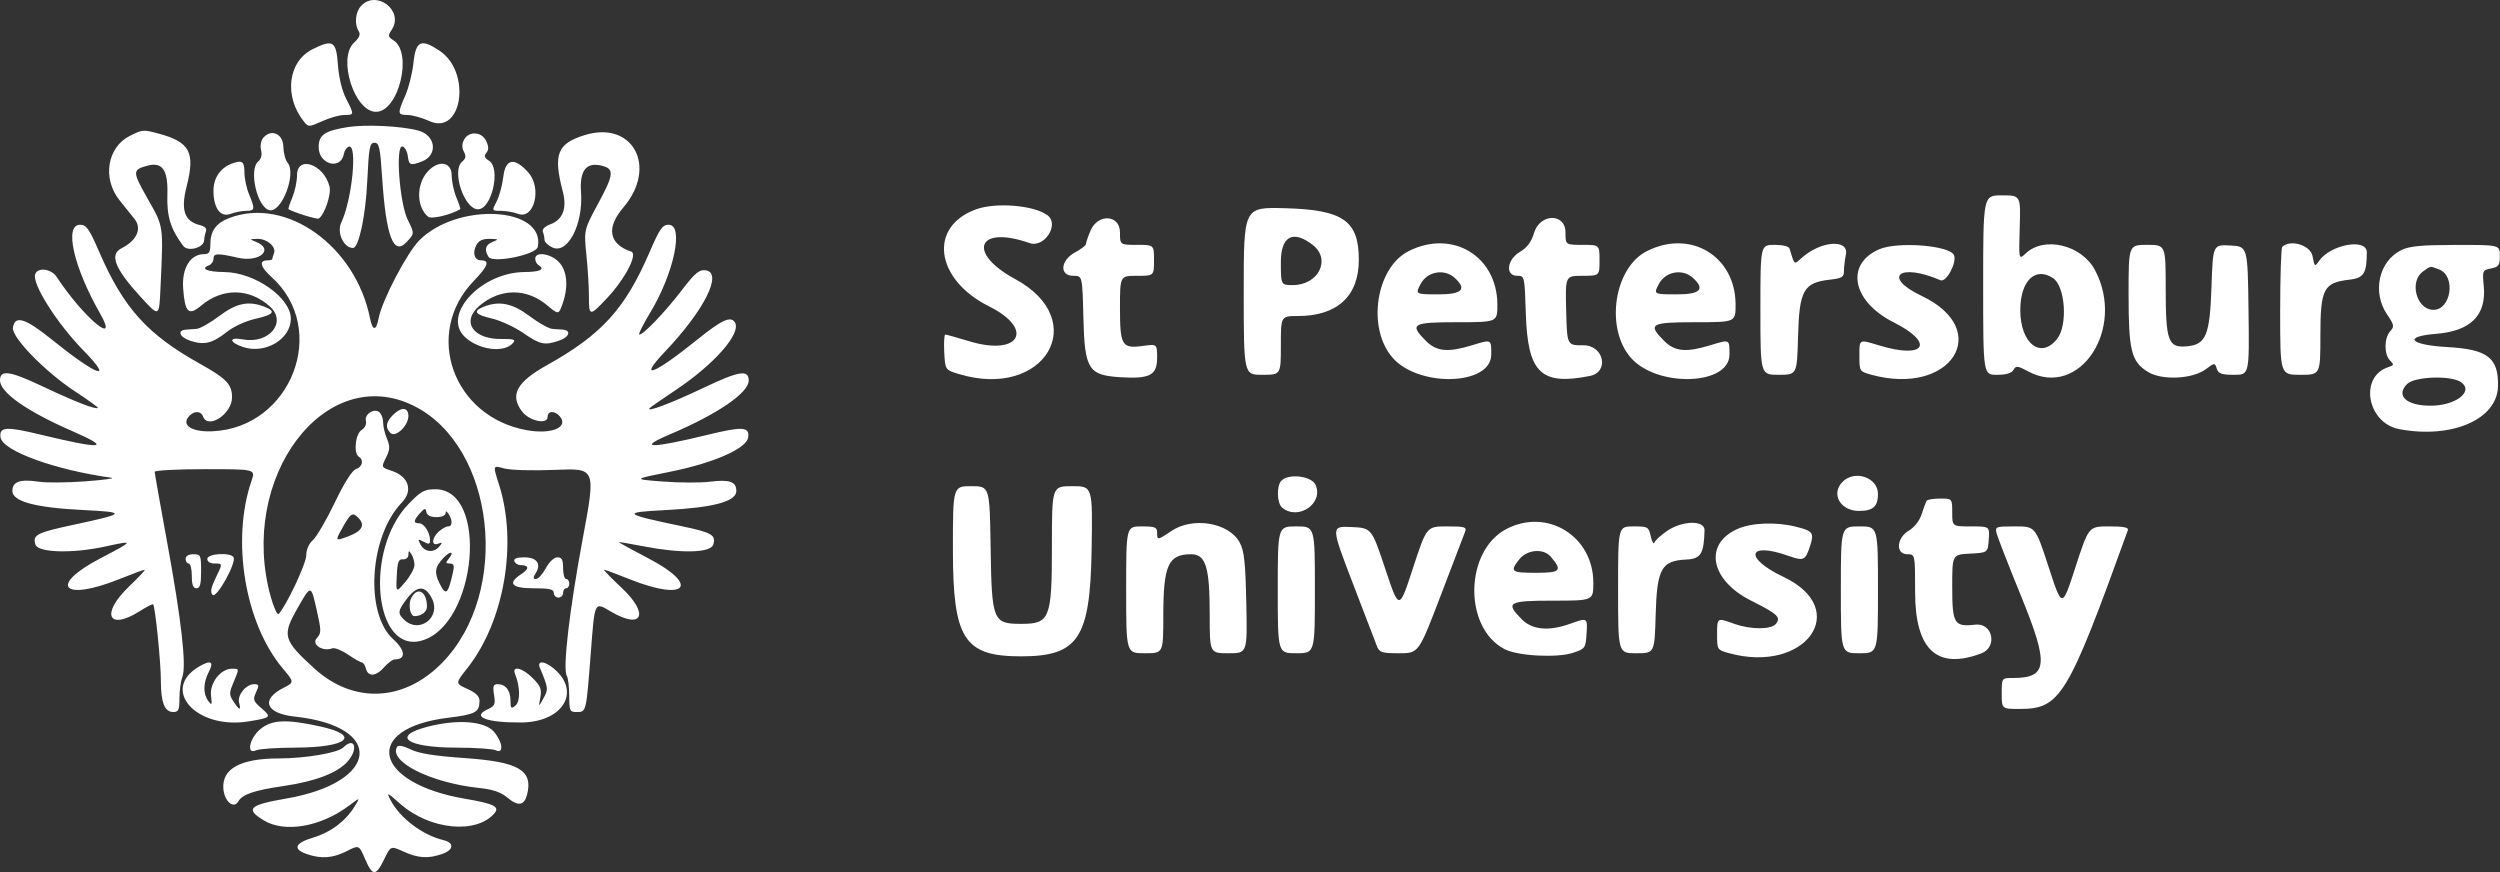 <?xml version="1.0" encoding="UTF-8"?> <svg xmlns="http://www.w3.org/2000/svg" width="860" height="300" viewBox="0 0 860 300" fill="none"><rect x="0" y="0" width="860" height="300" fill="#333333" stroke="none"/> <path fill-rule="evenodd" clip-rule="evenodd" d="M124.154 2.1C122.226 4.231 121.869 8.321 123.401 10.742C124.095 11.837 123.628 12.977 121.789 14.682C116.055 19.995 121.929 38.468 129.35 38.468C137.173 38.468 142.102 18.075 135.305 13.829C133.441 12.666 133.39 12.309 134.782 10.184C139.06 3.656 129.398 -3.694 124.154 2.1ZM107.622 16.873C99.002 21.12 97.564 33.178 104.635 41.937C106.074 43.721 106.372 43.709 110.811 41.695C113.376 40.531 116.793 39.568 118.402 39.555C121.919 39.528 121.918 39.537 119.041 33.902C117.653 31.184 116.55 26.596 116.237 22.237C115.655 14.129 114.568 13.452 107.622 16.873ZM142.24 21.538C141.867 25.105 140.602 30.195 139.428 32.848C136.67 39.081 136.724 39.528 140.22 39.555C141.829 39.568 145.189 40.506 147.685 41.638C159.039 46.791 162.265 24.836 151.237 17.469C144.841 13.196 143.026 14.018 142.24 21.538ZM119.657 43.719C111.676 44.984 109.622 46.395 109.622 50.615C109.622 56.612 117.263 58.645 118.299 52.924C118.502 51.801 119.267 50.684 119.998 50.441C123.034 49.43 121.119 68.692 117.406 76.517C115.766 79.972 118.197 85.296 121.414 85.296C123.436 85.296 125.783 74.29 126.35 62.148C126.886 50.687 127.184 49.111 128.817 49.111C130.426 49.111 130.777 50.689 131.446 60.919C132.766 81.116 135.311 88.013 139.742 83.389C142.62 80.386 142.62 80.386 140.288 75.657C137.388 69.777 135.953 49.555 138.495 50.391C139.297 50.655 140.105 52.151 140.29 53.716C140.66 56.837 141.203 57.045 145.114 55.557C150.747 53.416 149.95 46.541 143.881 44.909C138.071 43.345 125.81 42.743 119.657 43.719ZM44.7 46.718C36.866 50.631 35.12 61.403 41.109 68.879C42.792 70.978 45.116 73.876 46.274 75.32C48.926 78.623 47.102 82.738 41.805 85.402C37.602 87.515 39.477 92.381 48.149 101.872C54.86 109.213 54.735 109.265 55.216 98.862C56.216 77.254 56.344 78.142 50.793 68.347C45.468 58.952 45.471 58.393 50.836 56.964C55.872 55.623 57.852 58.543 57.58 66.916C57.336 74.425 58.684 78.801 63.019 84.577C64.659 86.762 70.243 85.196 70.243 82.552C70.243 81.816 70.511 80.514 70.839 79.661C71.235 78.63 70.525 77.88 68.723 77.429C63.431 76.1 62.119 72.254 64.195 64.152C67.193 52.453 65.357 48.909 54.811 46.028C49.278 44.517 49.078 44.53 44.7 46.718ZM201.098 46.483C191.68 49.407 190.259 53.066 193.585 65.821C195.101 71.629 193.665 75.514 189.411 77.119C187.418 77.872 186.417 78.874 186.761 79.772C187.066 80.564 187.315 81.816 187.315 82.552C187.315 83.288 188.549 84.453 190.058 85.141C195.312 87.534 200.675 77.119 199.875 66.075C199.336 58.619 201.675 55.66 207.042 57.008C211.36 58.091 211.183 59.996 205.859 69.846C200.85 79.109 200.85 79.109 201.731 87.79C202.217 92.564 202.605 98.986 202.595 102.059C202.57 108.92 202.847 108.934 208.97 102.389C215.133 95.8 219.482 87.356 217.125 86.553C209.436 83.934 208.453 78.374 214.441 71.361C226.344 57.415 217.714 41.322 201.098 46.483ZM90.521 47.446C89.757 48.367 89.443 50.2 89.803 51.636C90.21 53.257 89.865 54.668 88.857 55.505C85.448 58.334 88.501 71.522 92.746 72.312C96.968 73.097 102.033 59.709 98.929 55.969C98.163 55.046 97.502 52.527 97.46 50.371C97.373 45.963 93.208 44.208 90.521 47.446ZM159.643 48.046C158.864 49.502 158.845 50.812 159.583 52.192C160.396 53.708 160.244 54.555 158.976 55.609C155.269 58.685 159.692 71.993 164.421 71.993C169.174 71.993 172.375 57.883 168.212 55.283C166.645 54.305 166.423 53.643 167.304 52.582C168.151 51.562 168.142 50.456 167.272 48.547C165.773 45.258 161.293 44.963 159.643 48.046ZM79.822 56.248C75.835 57.706 73.436 61.202 73.436 65.556C73.436 71.665 75.844 74.899 79.392 73.55C80.875 72.987 83.255 72.525 84.68 72.525C87.71 72.525 87.811 71.948 85.675 66.835C84.797 64.734 84.079 61.323 84.079 59.255C84.079 55.524 83.303 54.976 79.822 56.248ZM173.161 60.685C172.813 63.622 171.772 67.488 170.848 69.275C169.167 72.525 169.167 72.525 172.318 72.525C174.051 72.525 176.682 72.987 178.166 73.55C183.78 75.685 186.53 64.696 181.727 59.32C177.008 54.038 173.89 54.535 173.161 60.685ZM102.172 60.32C102.172 62.388 101.447 65.814 100.561 67.933C99.676 70.052 99.077 71.863 99.231 71.956C101.138 73.096 109.044 75.542 109.639 75.175C111.616 73.953 114.021 66.85 113.36 64.186C111.449 56.481 102.172 53.275 102.172 60.32ZM147.179 58.955C143.146 63.362 143.197 71.162 147.281 74.552C148.403 75.483 155.041 73.922 158.327 71.956C158.481 71.863 157.882 70.052 156.996 67.933C156.111 65.814 155.386 62.388 155.386 60.32C155.386 55.676 150.868 54.925 147.179 58.955ZM682.208 98.068C682.208 128.932 682.208 128.932 686.944 128.932C690.165 128.932 691.984 128.391 692.626 127.242C693.474 125.729 694.007 125.784 697.719 127.774C715.385 137.242 731.319 113.123 720.711 92.971C716.122 84.253 703.273 81.126 696.857 87.165C694.447 89.433 694.447 89.433 694.782 78.318C695.117 67.203 695.117 67.203 688.662 67.203C682.208 67.203 682.208 67.203 682.208 98.068ZM335.871 71.975C319.264 77.892 321.64 96.113 340.229 105.384C356.075 113.288 350.727 122.645 333.376 117.375C329.25 116.122 325.564 115.096 325.188 115.096C324.81 115.096 324.645 117.832 324.82 121.173C325.14 127.251 325.14 127.251 329.929 128.692C359.424 137.561 375.529 110.213 349.193 95.981C332.422 86.917 336.284 77.306 354.162 83.614C359.278 85.419 364.569 77.14 360.296 74.016C355.642 70.612 342.725 69.533 335.871 71.975ZM427.843 100.092C427.843 128.932 427.843 128.932 434.229 128.932C440.615 128.932 440.615 128.932 440.615 118.821C440.615 108.711 440.615 108.711 446.503 108.711C459.997 108.711 467.435 101.854 467.435 89.415C467.435 75.895 462.07 72.151 441.945 71.622C427.843 71.252 427.843 71.252 427.843 100.092ZM78.904 74.983C74.371 76.703 72.371 79.433 72.371 83.903C72.371 86.742 71.949 87.425 70.195 87.425C65.456 87.425 62.502 92.271 63.006 99.222C63.606 107.527 64.885 108.762 69.163 105.162C76.516 98.976 85.718 99.065 92.8 105.393C98.88 110.824 92.585 118.458 83.443 116.744C78.591 115.834 78.767 117.776 83.683 119.398C91.265 121.901 100.043 116.662 100.043 109.634C100.043 102.394 87.613 93.678 77.153 93.583C71.292 93.531 68.809 92.46 71.846 91.295C72.721 90.959 73.436 89.951 73.436 89.054C73.436 87.1 74.785 87.036 81.819 88.66C89.224 90.37 94.481 85.777 88.07 83.201C85.746 82.267 85.759 82.237 88.526 82.171C91.86 82.092 95.104 84.894 94.251 87.117C93.924 87.968 93.657 88.864 93.657 89.109C93.657 89.353 92.968 89.553 92.124 89.553C88.949 89.553 89.453 91.735 93.465 95.36C113.295 113.275 100.227 147.179 73.036 148.364C66.14 148.664 62.384 146.358 64.877 143.353C66.616 141.258 69.065 141.232 69.858 143.3C71.591 147.818 79.822 142.368 79.822 136.7C79.822 132.216 77.905 130.209 68.761 125.118C50.673 115.045 42.489 105.953 34.119 86.629C30.664 78.653 29.72 77.314 27.548 77.314C22.006 77.314 25.285 91.817 34.466 107.91C41.229 119.768 28.517 109.029 19.5 95.268C17.653 92.449 13.055 91.834 12.116 94.281C10.882 97.495 19.505 111.148 28.728 120.585C39.484 131.589 33.497 129.435 17.463 116.531C8.609 109.407 5.064 108.37 4.447 112.725C3.972 116.066 15.62 127.982 25.994 134.769C30.392 137.644 33.842 140.144 33.663 140.323C32.999 140.987 25.752 138.165 14.722 132.945C3.353 127.564 0 127.082 0 130.829C0 135.018 9.217 141.485 24.965 148.349C38.706 154.337 35.39 154.693 14.011 149.526C2.034 146.63 -0.332 146.794 0.192 150.48C0.845 155.086 19.018 161.693 38.314 164.341C39.778 164.542 35.84 165.094 29.563 165.569C23.285 166.044 15.976 166.107 13.319 165.707C6.914 164.747 4.257 165.676 4.257 168.874C4.257 172.519 12.107 174.635 28.663 175.45C43.727 176.193 43.418 176.644 25.151 180.559C12.554 183.258 11.139 184.001 12.205 187.36C13.088 190.14 25.011 190.459 36.186 188C46.316 185.772 46.241 185.959 34.589 192.032C16.515 201.452 21.461 207.056 40.959 199.25C45.446 197.452 49.418 195.982 49.784 195.982C50.151 195.982 47.721 198.585 44.383 201.767C34.582 211.109 37.152 217.131 48.014 210.273C50.399 208.767 52.498 207.69 52.678 207.879C53.392 208.629 55.338 227.786 55.34 234.101C55.343 241.741 56.612 244.939 59.637 244.939C61.402 244.939 61.729 244.202 61.729 240.219C61.729 237.623 62.181 234.31 62.733 232.857C64.19 229.024 62.385 213.107 57.448 186.259C55.119 173.594 53.214 162.818 53.214 162.312C53.214 161.807 61.019 161.393 70.558 161.393C87.903 161.393 87.903 161.393 86.536 165.36C79.482 185.842 84.251 214.484 97.296 229.973C101.273 234.697 101.273 234.697 97.412 236.678C89.554 240.71 91.455 245.447 101.353 246.5C132.584 249.822 130.591 269.152 98.447 274.705C85.634 276.918 84.257 278.255 90.731 282.201C97.912 286.58 110.274 284.461 119.996 277.183C123.972 274.207 123.972 274.207 122.005 277.4C118.867 282.489 113.783 286.314 107.759 288.118C101.413 290.017 100.602 292.077 105.523 293.792C110.47 295.518 114.511 295.225 119.266 292.798C123.504 290.637 123.504 290.637 125.571 295.459C128.15 301.474 129.279 301.501 132.139 295.613C134.407 290.945 134.407 290.945 138.777 292.929C143.81 295.215 147.301 295.443 152.034 293.792C156.166 292.352 156.381 289.918 152.459 288.979C145.343 287.272 137.588 281.407 134.406 275.328C132.851 272.358 133.028 272.424 137.749 276.577C147.901 285.514 164.04 287.055 170.166 279.673C171.959 277.513 169.722 276.424 160.175 274.811C128.347 269.431 124.323 250.547 154.226 246.898C163.564 245.758 164.92 245.027 164.949 241.11C164.959 239.534 163.735 238.323 160.783 236.991C156.602 235.106 156.602 235.106 160.762 229.845C173.494 213.737 178.124 186.768 171.625 166.576C169.524 160.052 169.524 160.052 173.364 161.125C175.578 161.743 183.084 161.956 191.09 161.627C204.975 161.058 204.975 161.058 200.482 185.171C195.881 209.858 193.516 230.177 194.976 232.474C195.428 233.184 195.803 236.279 195.813 239.352C195.828 244.586 195.996 244.939 198.469 244.939C201.671 244.939 201.662 244.977 203.214 224.842C204.627 206.491 204.38 206.998 210.225 210.423C221.031 216.756 223.476 211.237 213.857 202.224C210.192 198.791 207.474 195.982 207.817 195.982C208.16 195.982 212.111 197.452 216.598 199.25C236.096 207.056 241.043 201.452 222.968 192.032C217.115 188.981 212.565 186.466 212.857 186.444C213.15 186.422 217.143 187.122 221.731 188C234.543 190.452 244.456 190.184 245.352 187.36C246.398 184.062 244.888 183.178 234.504 181.01C214.259 176.782 213.708 176.245 228.822 175.475C245.39 174.633 253.3 172.512 253.3 168.915C253.3 165.658 250.969 164.857 244.018 165.726C240.907 166.114 233.7 166.078 228.004 165.645C217.647 164.857 217.647 164.857 230.418 162.304C245.454 159.299 256.822 154.311 257.366 150.48C257.89 146.791 255.518 146.63 243.546 149.544C223.654 154.386 218.875 154.324 230.546 149.376C246.776 142.495 257.557 135.127 257.557 130.917C257.557 127.032 254.256 127.576 241.792 133.515C230.871 138.719 221.925 142.069 223.5 140.363C223.793 140.046 227.783 137.284 232.368 134.225C245.792 125.266 255.111 114.63 252.805 110.9C251.396 108.619 248.312 110.018 240.057 116.676C224.805 128.981 219.125 131.099 228.857 120.852C242.419 106.571 248.804 93.675 242.657 92.976C240.474 92.727 239.008 93.968 234.487 99.894C228.679 107.505 220.665 115.809 219.884 115.027C219.628 114.773 221.307 111.451 223.612 107.646C231.827 94.091 235.376 77.314 230.029 77.314C227.876 77.314 226.92 78.685 223.432 86.778C215.046 106.239 206.988 115.11 188.154 125.615C177.739 131.425 175.333 135.836 179.511 141.458C182.025 144.841 188.379 146.209 188.379 143.367C188.379 141.274 190.897 141.205 192.598 143.253C195.721 147.017 189.716 149.513 181.212 147.984C155.787 143.412 145.573 114.707 162.954 96.674C167.941 91.5 168.611 89.553 165.401 89.553C163.215 89.553 162.446 86.948 163.856 84.315C164.693 82.752 166.042 82.124 168.461 82.171C171.578 82.232 171.67 82.324 169.488 83.201C166.968 84.214 166.501 85.907 168.064 88.374C169.514 90.665 184.486 87.615 185.004 84.924C187.663 71.12 157.491 69.427 144.279 82.638C140.043 86.875 131.405 103.376 130.277 109.389C129.428 113.918 128.181 113.969 127.29 109.509C122.316 84.596 98.451 67.566 78.904 74.983ZM375.107 79.409C374.259 81.438 373.565 83.485 373.565 83.955C373.565 84.427 371.889 85.715 369.84 86.818C364.757 89.556 364.351 94.875 369.226 94.875C372.336 94.875 372.336 94.875 372.685 109.221C373.118 127.091 374.363 129.085 385.51 129.77C395.544 130.386 398.043 129.061 398.043 123.125C398.043 118.33 398.043 118.33 393.269 118.984C385.916 119.992 385.272 118.941 385.272 105.92C385.272 94.875 385.272 94.875 391.126 94.875C396.979 94.875 396.979 94.875 396.979 89.553C396.979 84.232 396.979 84.232 391.126 84.232C385.272 84.232 385.272 84.232 385.272 79.975C385.272 73.79 377.633 73.365 375.107 79.409ZM527.712 80.139C526.779 83.252 525.349 85.173 522.879 86.63C518.369 89.292 517.72 94.875 521.923 94.875C524.454 94.875 524.478 94.978 524.885 107.912C525.528 128.285 530.067 132.7 546.911 129.331C553.721 127.969 551.738 118.718 544.649 118.776C539.061 118.821 539.061 118.821 538.76 106.848C538.459 94.875 538.459 94.875 544.348 94.875C550.236 94.875 550.236 94.875 550.236 89.553C550.236 84.232 550.236 84.232 544.383 84.232C538.529 84.232 538.529 84.232 538.529 79.975C538.529 73.215 529.746 73.348 527.712 80.139ZM451.646 84.31C457.957 89.273 453.535 98.068 444.728 98.068C440.615 98.068 440.615 98.068 440.615 90.086C440.615 81.2 444.865 78.974 451.646 84.31ZM484.542 86.403C473.259 92.131 470.155 112.922 479.068 123.073C488.14 133.405 512.986 132.602 512.986 121.977C512.986 116.598 513.202 116.698 506.165 118.833C498.051 121.295 494.161 120.914 490.554 117.307C484.717 111.469 485.762 110.839 501.279 110.839C515.115 110.839 515.115 110.839 515.092 104.72C515.028 88.061 499.553 78.783 484.542 86.403ZM566.492 86.403C555.209 92.131 552.105 112.922 561.018 123.073C570.09 133.405 594.937 132.602 594.937 121.977C594.937 116.598 595.153 116.698 588.116 118.833C580.001 121.295 576.111 120.914 572.505 117.307C566.667 111.469 567.712 110.839 583.229 110.839C597.065 110.839 597.065 110.839 597.042 104.72C596.978 88.061 581.503 78.783 566.492 86.403ZM605.579 106.582C605.579 128.932 605.579 128.932 611.878 128.932C618.177 128.932 618.177 128.932 618.53 115.65C618.949 99.9 620.444 97.226 629.4 96.216C633.62 95.741 634.315 95.324 634.315 93.273C634.315 91.959 634.614 89.387 634.98 87.558C636.077 82.075 626.206 82.865 619.709 88.782C617.137 91.124 617.324 91.271 615.621 85.562C615.379 84.752 613.339 84.232 610.402 84.232C605.579 84.232 605.579 84.232 605.579 106.582ZM646.425 85.761C634.653 90.885 637.169 103.713 651.344 110.839C665.718 118.067 662.31 123.642 646.458 118.833C639.388 116.689 639.637 116.554 639.637 122.496C639.637 127.682 639.703 127.786 643.628 128.876C671.135 136.515 685.887 113.582 661.052 101.79C647.323 95.27 653.337 90.266 667.521 96.406C669.488 97.259 673.195 90.434 672.19 87.813C670.89 84.429 652.799 82.988 646.425 85.761ZM732.23 101.295C732.23 120.619 733.153 124.349 738.818 127.902C743.6 130.902 754.139 130.444 758.747 127.038C761.849 124.745 761.907 124.742 762.567 126.821C763.116 128.552 764.186 128.932 768.509 128.932C773.78 128.932 773.78 128.932 773.492 106.848C773.205 84.764 773.205 84.764 767.225 84.449C761.246 84.134 761.246 84.134 760.757 98.585C760.185 115.42 758.871 118.572 752.181 119.146C745.866 119.687 745.001 117.311 745.001 99.427C745.001 84.232 745.001 84.232 738.615 84.232C732.23 84.232 732.23 84.232 732.23 101.295ZM785.09 84.942C784.699 85.331 784.38 95.389 784.38 107.292C784.38 128.932 784.38 128.932 791.298 128.932C798.215 128.932 798.215 128.932 798.215 115.282C798.215 99.357 799.332 97.216 808.152 96.222C813.156 95.658 814.18 94.05 814.18 86.76C814.18 81.856 801.746 84.077 797.821 89.68C796.27 91.895 796.217 91.858 795.509 88.089C794.802 84.321 787.819 82.212 785.09 84.942ZM826.016 86.052C818.304 89.852 815.958 100.504 821.15 108.154C823.619 111.792 823.715 112.316 822.214 113.975C820.113 116.296 820.085 121.914 822.165 123.994C823.588 125.418 823.533 125.667 821.661 126.262C811.429 129.509 814.227 145.539 825.391 147.634C843.495 151.031 859.058 144.261 859.309 132.88C859.525 123.067 855.775 120.167 841.862 119.388C828.951 118.664 826.46 115.769 837.955 114.846C849.977 113.881 855.38 108.458 854.408 98.336C853.905 93.105 853.98 92.928 856.917 92.341C859.557 91.813 859.944 91.255 859.944 87.984C859.944 84.232 859.944 84.232 844.778 84.257C832.817 84.276 828.852 84.654 826.016 86.052ZM184.122 88.959C184.122 89.802 184.601 90.788 185.186 91.15C187.626 92.658 185.897 93.534 180.381 93.583C165.383 93.718 151.908 108.409 159.909 115.904C164.786 120.472 173.538 121.532 176.539 117.918C177.45 116.819 176.649 116.554 172.609 116.615C162.624 116.767 158.529 110.565 165.012 105.109C172.141 99.111 181.159 99.073 188.218 105.014C192.159 108.33 192.191 108.325 193.596 104.295C195.623 98.479 195.064 92.948 192.152 90.038C189.277 87.162 184.122 86.469 184.122 88.959ZM839.064 92.698C844.876 94.908 843.236 106.582 837.113 106.582C831.256 106.582 828.64 96.794 833.574 93.339C836.372 91.379 835.776 91.448 839.064 92.698ZM500.397 95.572C504.713 99.477 502.986 101.261 494.894 101.261C486.885 101.261 486.827 101.228 488.667 97.731C490.954 93.388 496.795 92.312 500.397 95.572ZM582.347 95.572C586.663 99.477 584.936 101.261 576.844 101.261C568.835 101.261 568.777 101.228 570.618 97.731C572.904 93.388 578.746 92.312 582.347 95.572ZM706.261 95.689C710.464 98.496 711.368 111.851 707.673 116.549C702.051 123.698 694.98 118.198 694.98 106.676C694.98 96.61 700.13 91.595 706.261 95.689ZM75.433 108.711C72.317 111.052 68.798 113.041 67.611 113.13C66.424 113.219 64.775 113.34 63.944 113.401C60.823 113.624 61.764 116.007 65.455 117.225C70.26 118.811 73.084 118.118 78.119 114.117C80.361 112.335 84.608 110.398 87.874 109.666C94.231 108.243 95.088 107.073 90.927 105.491C85.448 103.408 81.359 104.259 75.433 108.711ZM166.295 105.551C162.569 107.048 163.433 108.237 169.22 109.573C172.145 110.249 176.988 112.486 179.982 114.545C185.882 118.603 187.359 118.905 192.525 117.104C195.876 115.936 196.558 113.612 193.613 113.401C192.783 113.34 191.133 113.219 189.947 113.13C188.76 113.041 185.24 111.052 182.124 108.711C176.246 104.294 171.687 103.384 166.295 105.551ZM846.703 131.53C851.013 134.73 844.725 139.533 836.193 139.559C827.813 139.585 824.022 136.118 828.04 132.1C830.685 129.456 843.387 129.067 846.703 131.53ZM142.413 139.643C170.348 153.601 175.871 203.6 152.168 227.936C138.992 241.463 121.561 242.224 108.035 229.864C97.38 220.126 96.978 218.66 102.357 209.206C106.957 201.119 106.957 201.119 108.836 209.36C110.58 217.014 110.589 217.739 108.963 219.536C107.034 221.668 111.001 224.283 114.264 223.03C115.072 222.72 117.538 223.692 119.743 225.189C121.949 226.686 124.111 227.911 124.546 227.911C124.981 227.911 125.588 228.869 125.895 230.039C126.654 232.945 129.383 232.713 132.171 229.507C133.442 228.044 135.057 226.846 135.758 226.846C139.728 226.846 139.5 223.719 135.251 219.88C125.396 210.977 127.074 184.463 138.224 172.879C142.172 168.777 140.618 163.9 134.746 161.962C131.118 160.765 131.118 160.765 132.775 157.443C134.164 154.659 134.215 153.588 133.089 150.838C132.349 149.034 131.774 146.622 131.809 145.477C131.843 144.333 131.365 142.787 130.746 142.041C129.135 140.1 125.224 142.333 125.874 144.821C126.156 145.9 125.524 147.217 124.378 147.932C122.224 149.277 121.555 155.961 123.457 157.136C125.233 158.233 124.651 160.677 122.449 161.375C121.136 161.792 118.467 166.009 115.163 172.888C112.295 178.858 108.917 184.655 107.657 185.77C106.25 187.014 105.359 189.071 105.35 191.092C105.337 193.883 98.421 208.534 95.855 211.205C95.404 211.675 94.194 209.064 93.166 205.402C81.69 164.504 111.775 124.332 142.413 139.643ZM135.164 142.768C132.738 145.194 132.472 147.099 134.306 148.933C136.043 150.67 140.486 146.487 140.486 143.115C140.486 140.038 138.053 139.879 135.164 142.768ZM440.828 165.331C439.066 167.092 439.222 173.099 441.068 174.631C446.596 179.219 455.445 173.143 452.535 166.757C451.163 163.745 443.364 162.794 440.828 165.331ZM633.859 165.726C629.727 169.857 633.045 175.761 639.499 175.761C644.332 175.761 646.022 174.244 646.022 169.907C646.022 164.255 638.066 161.519 633.859 165.726ZM327.8 189.107C327.8 219.804 331.617 225.782 351.215 225.782C370.914 225.782 375.003 219.647 375.51 189.33C375.88 167.246 375.88 167.246 368.868 167.246C361.858 167.246 361.858 167.246 361.858 187.94C361.858 212.822 361.153 214.607 351.336 214.607C341.559 214.607 341.164 213.632 340.776 188.506C340.447 167.246 340.447 167.246 334.124 167.246C327.8 167.246 327.8 167.246 327.8 189.107ZM140.519 173.392C125.206 189.278 128.704 225.061 145.11 220.355C164.051 214.923 168.229 168.311 149.774 168.311C145.965 168.311 144.798 168.951 140.519 173.392ZM662.721 172.302C662.471 172.74 661.721 174.795 661.053 176.867C660.326 179.125 658.566 181.387 656.657 182.515C652.361 185.052 652 190.661 656.133 190.661C658.794 190.661 658.794 190.661 658.798 203.698C658.803 223.562 666.365 230.54 681.607 224.745C687.235 222.604 685.489 214.207 679.556 214.875C672.204 215.704 671.565 214.656 671.565 201.758C671.565 190.767 671.565 190.767 677.685 190.448C683.805 190.129 683.805 190.129 684.131 185.605C684.459 181.082 684.459 181.082 678.012 181.082C671.565 181.082 671.565 181.082 671.565 176.293C671.565 171.504 671.565 171.504 667.371 171.504C665.064 171.504 662.972 171.863 662.721 172.302ZM150.142 177.889C151.916 177.889 153.265 177.317 153.273 176.559C153.285 175.672 153.634 175.761 154.322 176.825C155.734 179.01 155.646 181.082 154.14 181.082C153.454 181.082 152.017 181.875 150.947 182.844C148.473 185.082 148.336 187.95 150.747 187.025C152.208 186.464 152.274 186.621 151.149 187.976C149.244 190.271 146.089 189.984 144.699 187.387C143.618 185.366 143.705 185.279 145.726 186.36C147.535 187.328 147.936 187.234 147.936 185.838C147.936 183.179 145.892 180.018 144.174 180.018C142.121 180.018 142.206 179.042 144.477 176.525C146.095 174.733 146.385 174.687 146.683 176.176C146.906 177.283 148.131 177.889 150.142 177.889ZM123.244 178.102C125.725 180.583 124.588 182.728 119.863 184.478C115.204 186.205 115.204 186.205 117.825 181.515C120.628 176.499 121.25 176.108 123.244 178.102ZM402.934 182.679C398.205 185.887 398.043 185.905 398.043 183.211C398.043 181.366 397.334 181.082 392.722 181.082C387.401 181.082 387.401 181.082 387.401 202.9C387.401 224.718 387.401 224.718 393.786 224.718C400.172 224.718 400.172 224.718 400.172 212.105C400.172 194.421 401.848 190.661 409.735 190.661C414.793 190.661 416.136 195.007 416.136 211.38C416.136 224.718 416.136 224.718 422.614 224.718C429.091 224.718 429.091 224.718 428.725 207.423C428.425 193.236 428.013 189.492 426.433 186.586C422.721 179.751 410.293 177.685 402.934 182.679ZM518.383 181.882C503.823 189.307 503.298 215.863 517.565 223.302C522.121 225.679 535.664 226.39 541.19 224.543C545.28 223.177 545.46 222.924 545.772 218.066C546.133 212.441 546.103 212.423 540.126 214.576C532.851 217.198 527.14 216.686 523.547 213.093C517.71 207.255 518.755 206.625 534.272 206.625C548.108 206.625 548.108 206.625 548.108 200.465C548.108 184.532 532.42 174.724 518.383 181.882ZM573.463 182.65C571.333 184.098 569.378 185.894 569.119 186.641C568.86 187.389 568.3 186.443 567.873 184.541C567.126 181.213 566.899 181.082 561.86 181.082C556.622 181.082 556.622 181.082 556.622 202.9C556.622 224.718 556.622 224.718 562.898 224.718C569.174 224.718 569.174 224.718 569.55 211.438C569.997 195.62 571.523 192.88 580.106 192.479C585.081 192.245 586.153 190.521 586.361 182.412C586.451 178.885 578.797 179.026 573.463 182.65ZM597.576 182.008C586 187.267 588.384 199.585 602.334 206.6C611.595 211.255 612.765 212.36 610.863 214.654C609.22 216.633 602.133 216.594 596.533 214.576C590.614 212.445 590.679 212.403 590.679 218.282C590.679 223.467 590.745 223.572 594.67 224.661C621.064 231.991 637.143 209.671 613.542 198.463C599.809 191.941 601.063 186.219 615.138 191.185C620.468 193.066 621.013 192.834 622.606 188.006C624.15 183.328 623.697 182.673 617.897 181.213C610.925 179.457 602.462 179.789 597.576 182.008ZM439.551 202.9C439.551 224.718 439.551 224.718 445.936 224.718C452.322 224.718 452.322 224.718 452.322 202.9C452.322 181.082 452.322 181.082 445.936 181.082C439.551 181.082 439.551 181.082 439.551 202.9ZM465.29 200.459C469.391 211.167 473.167 221.006 473.682 222.323C474.516 224.454 475.359 224.718 481.324 224.718C488.028 224.718 488.028 224.718 495.642 204.763C499.83 193.788 503.58 183.97 503.978 182.945C504.62 181.286 503.934 181.082 497.728 181.082C490.757 181.082 490.757 181.082 486.027 195.543C481.297 210.003 481.297 210.003 476.57 195.809C471.842 181.614 471.842 181.614 464.838 181.301C457.835 180.99 457.835 180.99 465.29 200.459ZM633.251 202.9C633.251 224.718 633.251 224.718 639.637 224.718C646.022 224.718 646.022 224.718 646.022 202.9C646.022 181.082 646.022 181.082 639.637 181.082C633.251 181.082 633.251 181.082 633.251 202.9ZM686.845 183.514C687.18 184.852 690.993 194.622 695.317 205.224C704.897 228.716 704.425 233.232 692.389 233.232C688.594 233.232 688.594 233.232 688.594 238.554C688.594 243.875 688.594 243.875 694.73 243.875C708.776 243.875 711.245 239.8 731.976 182.412C732.33 181.434 730.608 181.082 725.478 181.082C718.497 181.082 718.497 181.082 713.93 195.184C709.364 209.286 709.364 209.286 704.772 195.184C700.181 181.082 700.181 181.082 693.208 181.082C686.476 181.082 686.256 181.166 686.845 183.514ZM142.57 194.386C142.562 195.556 141.128 198.191 139.381 200.239C136.205 203.964 136.205 203.964 136.483 198.111C136.712 193.284 137.088 192.283 138.623 192.405C139.694 192.49 140.493 191.811 140.502 190.809C140.517 189.293 140.654 189.274 141.55 190.661C142.117 191.539 142.576 193.215 142.57 194.386ZM154.343 192.232C153.23 193.573 153.299 193.854 154.744 193.854C156.098 193.854 156.345 194.511 155.839 196.78C154.102 204.584 153.372 205.16 151.116 200.505C149.35 196.866 149.64 195.042 152.467 191.995C154.885 189.389 156.53 189.596 154.343 192.232ZM533.413 191.459C537.567 196.296 536.892 197.046 528.386 197.046C519.789 197.046 519.3 196.651 522.643 192.401C525.281 189.046 530.918 188.553 533.413 191.459ZM63.857 192.257C63.857 193.135 64.336 193.854 64.921 193.854C65.507 193.854 65.986 195.769 65.986 198.111C65.986 201.185 66.43 202.368 67.582 202.368C68.808 202.368 69.179 201.008 69.179 196.514C69.179 190.98 69.034 190.661 66.518 190.661C64.862 190.661 63.857 191.264 63.857 192.257ZM71.307 192.257C71.307 193.248 72.311 193.854 73.954 193.854C76.601 193.854 76.601 193.854 74.273 198.643C72.552 202.186 72.258 203.744 73.142 204.628C74.503 205.99 81.442 193.487 80.327 191.682C79.242 189.925 71.307 190.431 71.307 192.257ZM176.941 193.055C177.186 193.788 178.15 194.392 179.083 194.4C182.037 194.423 182.149 195.635 179.365 197.459C174.44 200.686 175.886 202.368 183.59 202.368C189.029 202.368 190.507 202.71 190.507 203.964C190.507 204.842 191.226 205.561 192.104 205.561C192.982 205.561 193.7 204.842 193.7 203.964C193.7 203.086 194.179 202.368 194.765 202.368C195.35 202.368 195.829 201.649 195.829 200.771C195.829 199.893 195.35 199.175 194.765 199.175C194.179 199.175 193.7 197.499 193.7 195.45C193.7 192.54 193.271 191.725 191.739 191.725C190.589 191.725 188.948 193.266 187.772 195.45C186.669 197.499 185.153 199.175 184.403 199.175C183.338 199.175 183.312 198.74 184.28 197.187C186.296 193.959 184.685 191.725 180.341 191.725C177.735 191.725 176.639 192.154 176.941 193.055ZM148.679 206.084C151.668 212.355 144.354 218.007 139.24 213.378C136.682 211.064 136.775 210.166 140.008 205.927C143.561 201.27 146.407 201.322 148.679 206.084ZM141.529 205.601C140.324 207.851 141.015 211.946 142.6 211.946C144.923 211.946 146.872 210.478 146.872 208.727C146.872 203.518 143.651 201.635 141.529 205.601ZM68.647 229.196C54.979 237.035 67.408 251.071 85.443 248.166C93.354 246.892 93.53 246.707 89.827 243.523C87.115 241.189 86.942 240.656 88.086 238.147C89.202 235.696 89.121 235.361 87.414 235.361C84.635 235.361 81.573 239.126 82.249 241.711C82.997 244.573 82.372 244.444 80.322 241.315C78.802 238.995 78.8 238.384 80.297 234.8C82.36 229.862 82.38 230.039 79.774 230.039C75.912 230.039 72.091 234.946 72.593 239.255C72.981 242.58 72.868 242.801 71.638 241.12C69.791 238.592 69.874 234.904 71.867 231.05C73.66 227.582 72.564 226.95 68.647 229.196ZM185.735 229.773C188.648 236.757 188.682 237.041 186.961 240.195C185.243 243.343 185.243 243.343 185.871 239.927C186.393 237.087 185.953 235.964 183.264 233.275C179.646 229.657 175.953 228.822 177.195 231.902C178.963 236.288 179.018 241.305 177.315 242.719C175.814 243.964 175.607 243.759 175.607 241.025C175.607 237.511 173.936 235.361 171.204 235.361C169.689 235.361 169.463 236.027 169.954 239.047C170.478 242.272 170.201 242.895 167.758 244.008C162.083 246.593 167.245 248.612 179.332 248.533C192.842 248.446 199.547 238.916 191.654 231.022C188.137 227.505 184.467 226.732 185.735 229.773ZM89.482 250.888C85.778 254.004 84.657 259.745 88.07 258.112C89.095 257.621 95.201 257.203 101.639 257.182C119.63 257.122 124.395 253.029 110.124 249.893C98.402 247.317 93.441 247.556 89.482 250.888ZM147.138 249.979C134.461 253.25 139.818 257.173 156.982 257.189C163.421 257.195 169.527 257.605 170.552 258.101C173.395 259.478 172.965 255.277 169.897 251.71C166.744 248.044 157.389 247.333 147.138 249.979ZM118.107 257.113C116.191 259.006 105.136 260.882 95.786 260.902C82.627 260.928 76.242 264.476 76.846 271.426C77.222 275.757 80.425 278.408 81.982 275.677C83.358 273.263 87.512 271.846 97.376 270.422C108.58 268.804 116.344 265.802 119.732 261.774C123.375 257.445 121.94 253.326 118.107 257.113ZM136.62 256.874C133.502 261.919 148.11 269.283 164.747 271.054C169.64 271.574 172.302 272.485 174.608 274.425C178.237 277.479 180.367 277.123 181.326 273.303C183.416 264.974 178.472 262.075 159.976 260.789C149.498 260.06 144.125 259.202 141.269 257.8C138.847 256.611 137.009 256.245 136.62 256.874Z" fill="white"></path> </svg> 